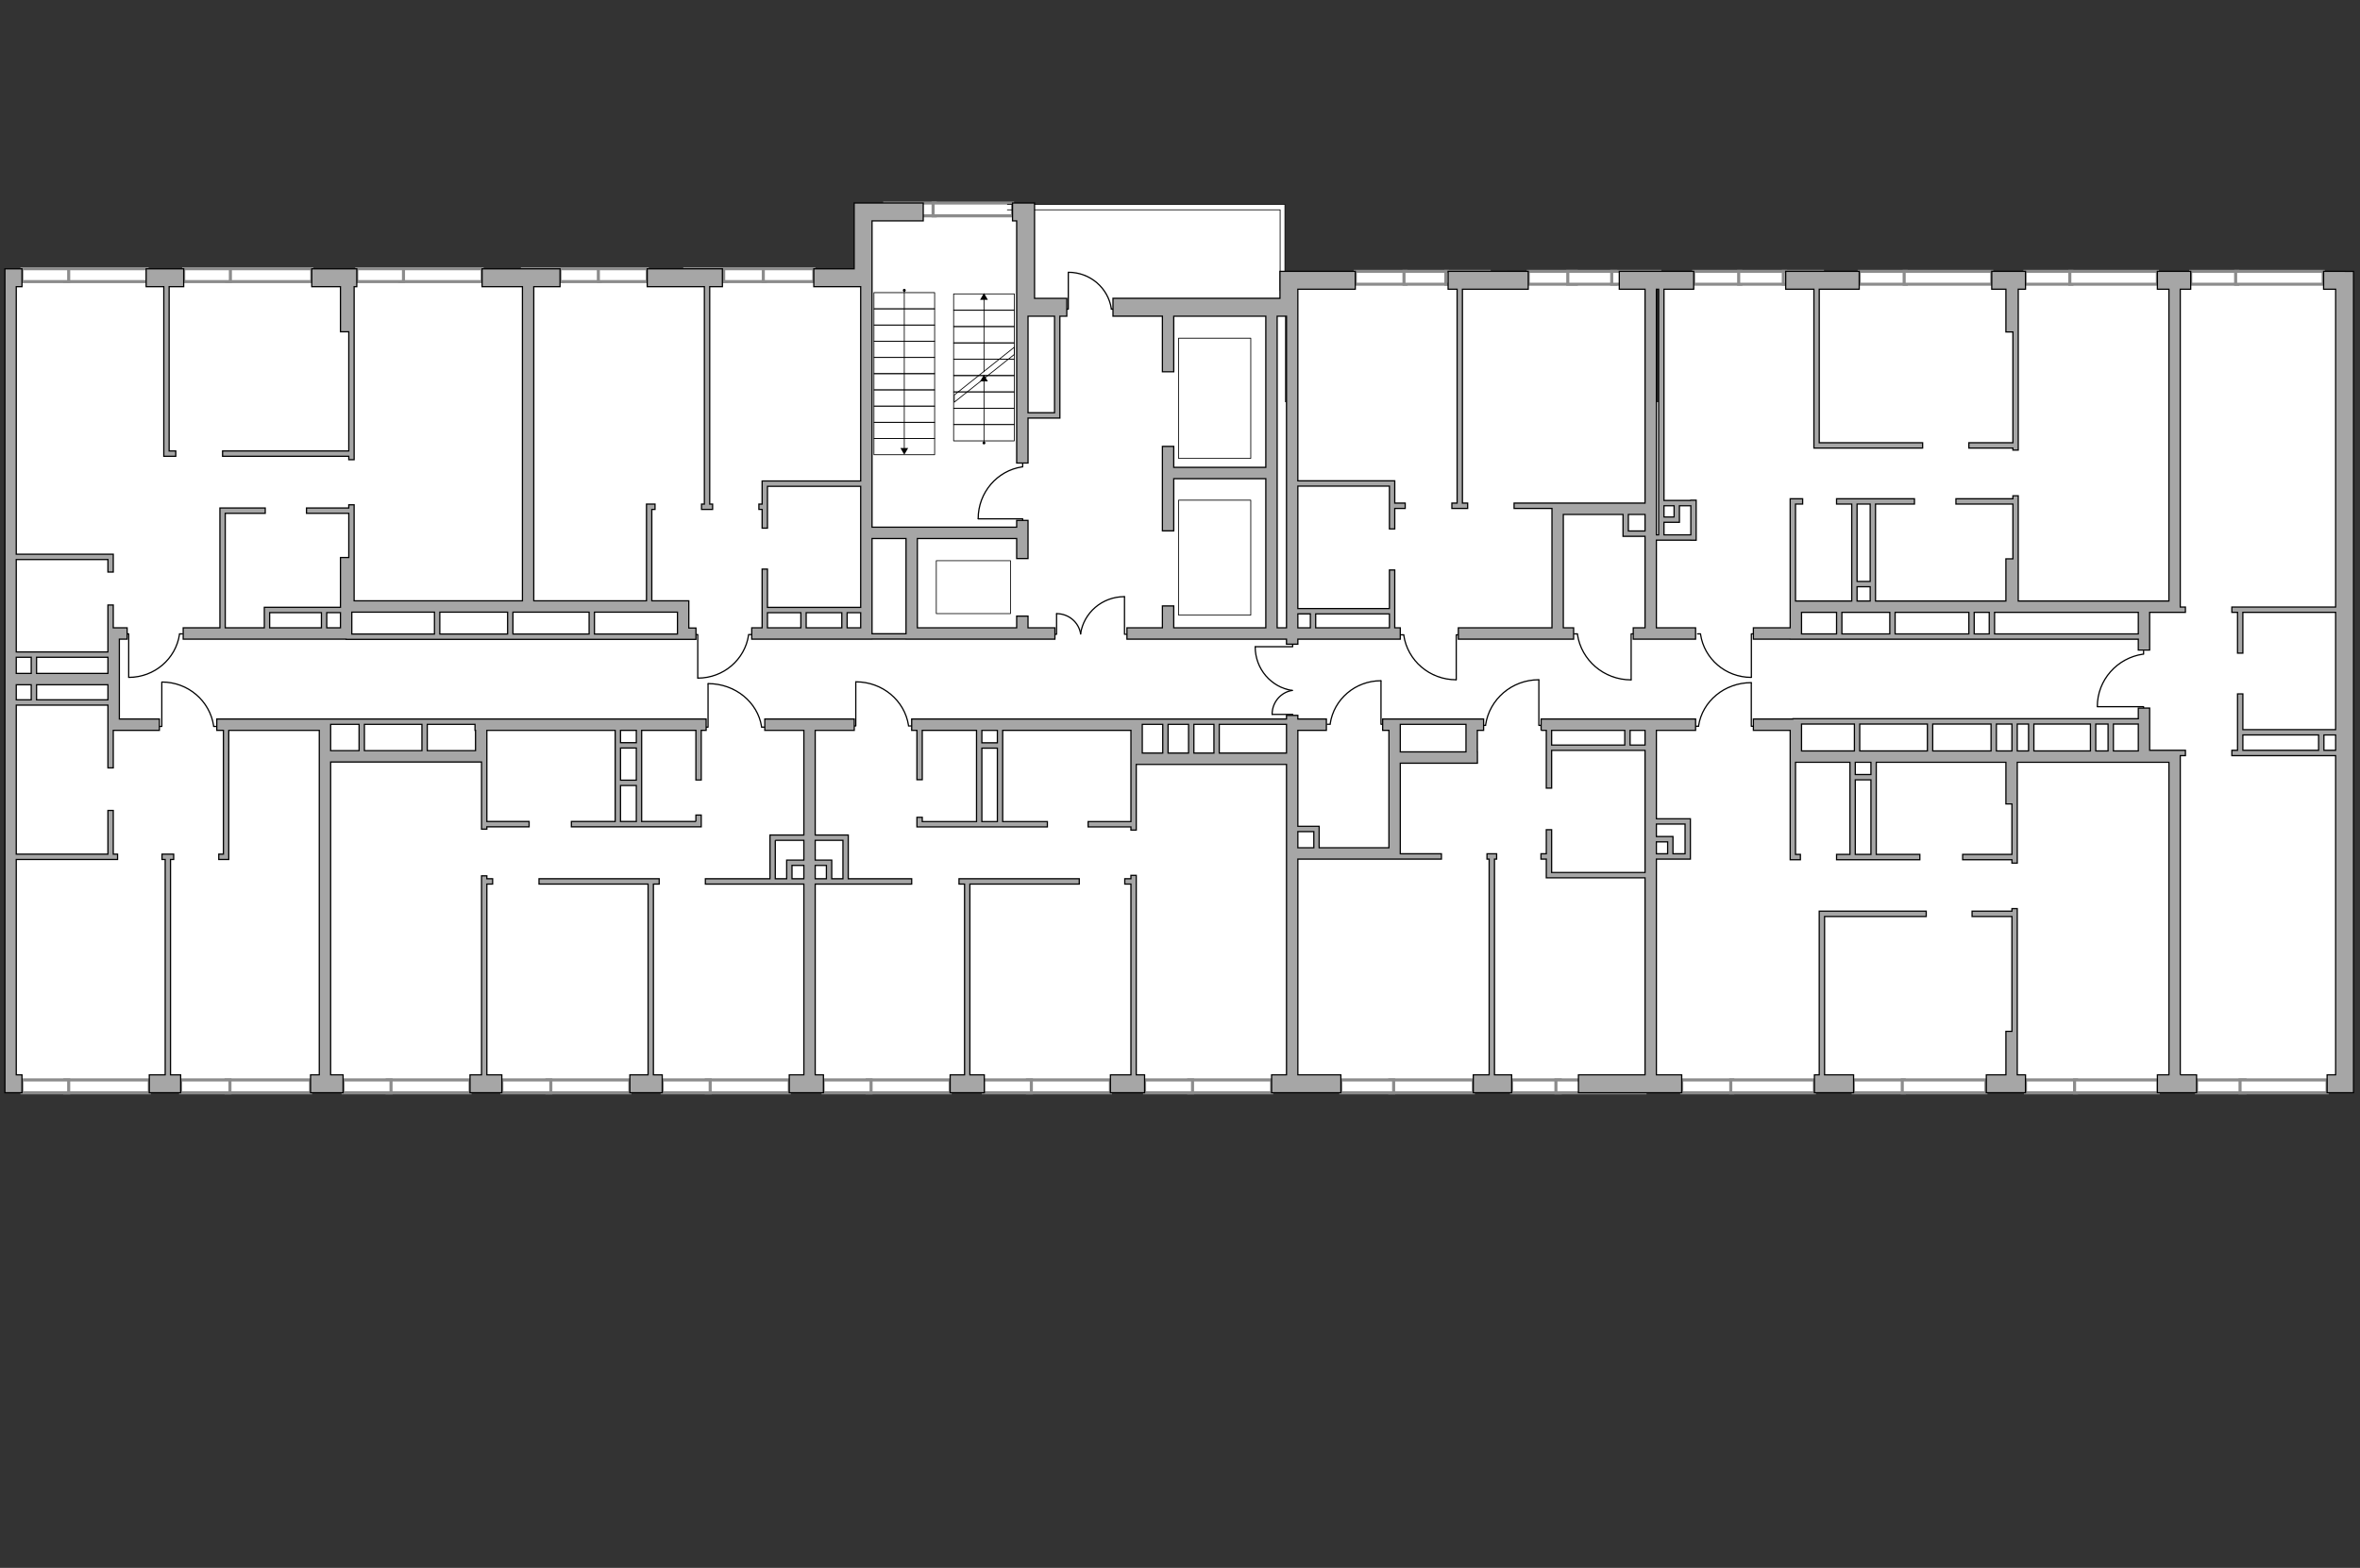<?xml version="1.0" encoding="utf-8"?>
<!-- Generator: Adobe Illustrator 28.0.0, SVG Export Plug-In . SVG Version: 6.00 Build 0)  -->
<svg version="1.1" xmlns="http://www.w3.org/2000/svg" xmlns:xlink="http://www.w3.org/1999/xlink" x="0px" y="0px"
	 viewBox="0 0 575 382" style="enable-background:new 0 0 575 382;" xml:space="preserve">
<rect x="0" y="0" width="575" height="382" fill="#333333" stroke="none"/>
<style type="text/css">
	.st0{fill:#FFFFFF;}
	.st1{fill:#FFFFFF;stroke:#8C8C8C;stroke-width:0.75;stroke-linecap:round;stroke-miterlimit:10;}
	.st2{fill:none;stroke:#000000;stroke-width:0.19;stroke-linecap:round;stroke-linejoin:round;}
	.st3{fill:none;stroke:#000000;stroke-width:0.3;stroke-linecap:round;stroke-linejoin:round;stroke-miterlimit:10;}
	.st4{fill:#A6A6A6;stroke:#000000;stroke-width:0.3;stroke-miterlimit:22.926;}
</style>
<g id="bg">
	<path class="st0" d="M315.879,184.863v79.186H196.993v-49.302h9.155v-11.124h-9.155v-27.059
		h41.475c0,0-0.336,24.067,0,24.067c0.336,0,5.185,0,5.185,0V176.457h33.028v8.406
		H315.879z"/>
	<polygon class="st0" points="196.993,176.564 196.993,204.253 188.246,204.253 188.246,214.458 
		196.993,214.458 196.993,263.114 194.056,264.682 79.43,264.682 79.43,184.098 
		117.541,184.098 117.541,176.481 150.424,176.481 150.424,200.795 155.684,200.795 
		155.684,176.564 	"/>
	<polygon class="st0" points="129.27,67.669 129.27,147.904 84.334,147.904 83.515,148.723 
		65.176,148.723 65.176,154.709 46.146,154.341 27.696,154.341 27.696,165.547 
		26.614,165.547 26.614,159.49 2.577,159.49 2.577,67.037 	"/>
	<polygon class="st0" points="211.084,68.063 211.084,148.63 186.534,148.63 186.534,154.487 
		166.516,154.487 166.516,147.98 128.673,147.98 128.673,67.037 	"/>
	<polygon class="st0" points="79.176,176.284 79.176,264.682 3.275,264.682 3.275,171.148 
		26.836,171.148 26.836,165.12 27.696,165.12 27.696,176.564 	"/>
	<polygon class="st0" points="530.125,184.106 530.125,264.682 402.185,264.682 402.185,208.818 
		411.305,208.818 411.305,200.126 402.29,200.126 402.29,176.861 437.411,176.861 
		437.411,184.345 451.183,184.345 451.183,208.818 456.49,208.818 456.49,184.345 	"/>
	<polygon class="st0" points="529.692,68.284 529.692,148.456 456.308,148.456 456.308,122.163 
		451.666,122.163 451.666,147.814 437.55,147.814 437.55,154.442 402.185,154.442 
		402.185,131.011 412.612,131.011 412.612,122.577 404.871,122.577 404.871,68.284 	"/>
	<polygon class="st0" points="401.923,263.603 314.978,263.603 314.978,207.933 339.555,207.933 
		339.555,184.996 358.561,184.996 358.561,176.482 377.396,176.482 377.396,182.174 
		401.923,182.174 	"/>
	<polygon class="st0" points="402.018,67.675 402.018,123.961 379.511,123.961 379.511,154.209 
		339.176,154.209 339.176,148.915 314.978,148.915 314.978,68.284 	"/>
	<polygon class="st0" points="571.244,264.048 530.125,264.048 530.125,184.344 522.11,184.344 
		522.11,147.814 529.692,147.814 529.692,68.284 571.429,68.284 571.429,178.417 
		545.943,178.417 545.943,183.456 571.582,183.456 	"/>
	<rect x="2.577" y="97.991" class="st0" width="569.005" height="129.794"/>
	<rect x="211.267" y="49.801" class="st0" width="101.795" height="78.197"/>
</g>
<g id="windows">
	
		<rect x="298.149" y="254.58" transform="matrix(-1.490010e-10 1 -1 -1.490010e-10 564.4 -35.035)" class="st1" width="3.137" height="20.204"/>
	
		<rect x="283.144" y="258.841" transform="matrix(-8.754526e-11 1 -1 -8.754526e-11 549.395 -20.03)" class="st1" width="3.137" height="11.683"/>
	
		<rect x="347.214" y="254.509" transform="matrix(-1.501601e-10 1 -1 -1.501601e-10 613.465 -84.101)" class="st1" width="3.137" height="20.347"/>
	
		<rect x="372.649" y="258.754" transform="matrix(-8.870434e-11 1 -1 -8.870434e-11 638.9 -109.536)" class="st1" width="3.137" height="11.857"/>
	
		<rect x="388.377" y="253.826" transform="matrix(-1.611761e-10 1 -1 -1.611761e-10 654.628 -125.263)" class="st1" width="3.137" height="21.713"/>
	
		<rect x="414.387" y="258.466" transform="matrix(-9.218333e-11 1 -1 -9.218333e-11 680.638 -151.273)" class="st1" width="3.137" height="12.433"/>
	
		<rect x="430.313" y="254.494" transform="matrix(-1.513200e-10 1 -1 -1.513200e-10 696.564 -167.2)" class="st1" width="3.137" height="20.377"/>
	
		<rect x="456.169" y="258.466" transform="matrix(-9.276331e-11 1 -1 -9.276331e-11 722.42 -193.055)" class="st1" width="3.137" height="12.433"/>
	
		<rect x="472.095" y="254.494" transform="matrix(-1.524791e-10 1 -1 -1.524791e-10 738.346 -208.982)" class="st1" width="3.137" height="20.377"/>
	
		<rect x="498.149" y="258.466" transform="matrix(-9.334329e-11 1 -1 -9.334329e-11 764.4 -235.035)" class="st1" width="3.137" height="12.433"/>
	
		<rect x="514.075" y="254.494" transform="matrix(-1.530591e-10 1 -1 -1.530591e-10 780.326 -250.962)" class="st1" width="3.137" height="20.377"/>
	
		<rect x="539.512" y="258.783" transform="matrix(-8.870434e-11 1 -1 -8.870434e-11 805.763 -276.399)" class="st1" width="3.137" height="11.8"/>
	
		<rect x="554.814" y="254.077" transform="matrix(-1.576971e-10 1 -1 -1.576971e-10 821.065 -291.7)" class="st1" width="3.137" height="21.21"/>
	
		<rect x="331.557" y="258.253" transform="matrix(-9.624142e-11 1 -1 -9.624142e-11 597.808 -68.443)" class="st1" width="3.137" height="12.858"/>
	
		<rect x="258.877" y="254.58" transform="matrix(-1.498705e-10 1 -1 -1.498705e-10 525.128 4.237)" class="st1" width="3.137" height="20.204"/>
	
		<rect x="243.872" y="258.841" transform="matrix(-8.754526e-11 1 -1 -8.754526e-11 510.123 19.242)" class="st1" width="3.137" height="11.683"/>
	
		<rect x="219.826" y="254.58" transform="matrix(-1.501601e-10 1 -1 -1.501601e-10 486.077 43.287)" class="st1" width="3.137" height="20.204"/>
	
		<rect x="204.821" y="258.841" transform="matrix(-8.783570e-11 1 -1 -8.783570e-11 471.072 58.292)" class="st1" width="3.137" height="11.683"/>
	
		<rect x="180.628" y="254.58" transform="matrix(-1.501601e-10 1 -1 -1.501601e-10 446.879 82.486)" class="st1" width="3.137" height="20.204"/>
	
		<rect x="165.617" y="258.835" transform="matrix(-8.754526e-11 1 -1 -8.754526e-11 431.868 97.497)" class="st1" width="3.137" height="11.695"/>
	
		<rect x="141.794" y="254.586" transform="matrix(-1.495801e-10 1 -1 -1.495801e-10 408.045 121.319)" class="st1" width="3.137" height="20.193"/>
	
		<rect x="126.667" y="258.713" transform="matrix(-8.986430e-11 1 -1 -8.986430e-11 392.918 136.447)" class="st1" width="3.137" height="11.94"/>
	
		<rect x="102.857" y="254.592" transform="matrix(-1.492905e-10 1 -1 -1.492905e-10 369.108 160.256)" class="st1" width="3.137" height="20.18"/>
	
		<rect x="87.864" y="258.841" transform="matrix(-8.754526e-11 1 -1 -8.754526e-11 354.115 175.249)" class="st1" width="3.137" height="11.683"/>
	
		<rect x="63.807" y="254.394" transform="matrix(-1.521896e-10 1 -1 -1.521896e-10 330.058 199.307)" class="st1" width="3.137" height="20.576"/>
	
		<rect x="48.453" y="258.678" transform="matrix(-9.044428e-11 1 -1 -9.044428e-11 314.704 214.661)" class="st1" width="3.137" height="12.009"/>
	
		<rect x="24.516" y="254.394" transform="matrix(-1.516096e-10 1 -1 -1.516096e-10 290.767 238.598)" class="st1" width="3.137" height="20.576"/>
	
		<rect x="9.477" y="258.993" transform="matrix(-8.551578e-11 1 -1 -8.551578e-11 275.728 253.637)" class="st1" width="3.137" height="11.379"/>
	
		<rect x="24.25" y="57.014" transform="matrix(-1.040687e-10 -1 1 -1.040687e-10 -41.218 92.856)" class="st1" width="3.137" height="20.045"/>
	
		<rect x="9.477" y="61.347" transform="matrix(-4.116345e-11 -1 1 -4.116345e-11 -55.991 78.082)" class="st1" width="3.137" height="11.379"/>
	
		<rect x="64.01" y="56.655" transform="matrix(-1.078372e-10 -1 1 -1.078372e-10 -1.458 132.615)" class="st1" width="3.137" height="20.763"/>
	
		<rect x="48.877" y="61.347" transform="matrix(-4.116345e-11 -1 1 -4.116345e-11 -16.591 117.482)" class="st1" width="3.137" height="11.379"/>
	
		<rect x="105.845" y="56.99" transform="matrix(-1.040687e-10 -1 1 -1.040687e-10 40.377 174.45)" class="st1" width="3.137" height="20.092"/>
	
		<rect x="130.64" y="62.117" transform="matrix(-5.073002e-11 -1 1 -5.073002e-11 65.173 199.246)" class="st1" width="3.137" height="9.839"/>
	
		<rect x="139.8" y="62.117" transform="matrix(-5.101957e-11 -1 1 -5.101957e-11 74.332 208.405)" class="st1" width="3.137" height="9.839"/>
	
		<rect x="150.17" y="61.084" transform="matrix(-6.145567e-11 -1 1 -6.145567e-11 84.702 218.775)" class="st1" width="3.137" height="11.905"/>
	
		<rect x="170.368" y="61.951" transform="matrix(-5.275862e-11 -1 1 -5.275862e-11 104.9 238.973)" class="st1" width="3.137" height="10.171"/>
	
		<rect x="179.836" y="61.951" transform="matrix(-5.304906e-11 -1 1 -5.304906e-11 114.369 248.442)" class="st1" width="3.137" height="10.171"/>
	
		<rect x="190.556" y="60.883" transform="matrix(-6.377470e-11 -1 1 -6.377470e-11 125.089 259.162)" class="st1" width="3.137" height="12.307"/>
	
		<rect x="334.824" y="61.491" transform="matrix(-6.377470e-11 -1 1 -6.377470e-11 268.717 404.068)" class="st1" width="3.137" height="12.369"/>
	
		<rect x="345.783" y="62.397" transform="matrix(-5.449857e-11 -1 1 -5.449857e-11 279.677 415.027)" class="st1" width="3.137" height="10.556"/>
	
		<rect x="355.984" y="62.397" transform="matrix(-5.565764e-11 -1 1 -5.565764e-11 289.878 425.228)" class="st1" width="3.137" height="10.556"/>
	
		<rect x="376.637" y="61.819" transform="matrix(-6.203565e-11 -1 1 -6.203565e-11 310.53 445.881)" class="st1" width="3.137" height="11.712"/>
	
		<rect x="386.27" y="61.819" transform="matrix(-6.203565e-11 -1 1 -6.203565e-11 320.163 455.514)" class="st1" width="3.137" height="11.712"/>
	
		<rect x="396.977" y="61.819" transform="matrix(-6.261474e-11 -1 1 -6.261474e-11 330.87 466.221)" class="st1" width="3.137" height="11.712"/>
	
		<rect x="416.826" y="61.947" transform="matrix(-5.971573e-11 -1 1 -5.971573e-11 350.719 486.07)" class="st1" width="3.137" height="11.458"/>
	
		<rect x="427.777" y="61.947" transform="matrix(-5.971573e-11 -1 1 -5.971573e-11 361.67 497.021)" class="st1" width="3.137" height="11.458"/>
	
		<rect x="437.696" y="62.909" transform="matrix(-4.986050e-11 -1 1 -4.986050e-11 371.589 506.94)" class="st1" width="3.137" height="9.533"/>
	
		<rect x="457.148" y="61.947" transform="matrix(-6.029571e-11 -1 1 -6.029571e-11 391.041 526.392)" class="st1" width="3.137" height="11.458"/>
	
		<rect x="473.039" y="57.006" transform="matrix(-1.113153e-10 -1 1 -1.113153e-10 406.932 542.283)" class="st1" width="3.137" height="21.338"/>
	
		<rect x="497.506" y="61.947" transform="matrix(-6.029571e-11 -1 1 -6.029571e-11 431.399 566.75)" class="st1" width="3.137" height="11.458"/>
	
		<rect x="513.397" y="57.006" transform="matrix(-1.113153e-10 -1 1 -1.113153e-10 447.291 582.641)" class="st1" width="3.137" height="21.338"/>
	
		<rect x="537.91" y="61.947" transform="matrix(-5.913663e-11 -1 1 -5.913663e-11 471.803 607.154)" class="st1" width="3.137" height="11.458"/>
	
		<rect x="553.801" y="57.006" transform="matrix(-1.107362e-10 -1 1 -1.107362e-10 487.694 623.045)" class="st1" width="3.137" height="21.338"/>
	
		<rect x="220.147" y="44.869" transform="matrix(-6.377470e-11 -1 1 -6.377470e-11 170.693 272.738)" class="st1" width="3.137" height="12.307"/>
	
		<rect x="235.45" y="41.347" transform="matrix(-1.005897e-10 -1 1 -1.005897e-10 185.996 288.041)" class="st1" width="3.137" height="19.35"/>
	
		<rect x="91.047" y="61.347" transform="matrix(-4.087391e-11 -1 1 -4.087391e-11 25.58 159.653)" class="st1" width="3.137" height="11.379"/>
</g>
<g id="plan">
	<polyline class="st2" points="245.46,49.801 313.062,49.801 313.062,70.753 	"/>
	<polyline class="st2" points="245.444,51.118 311.895,51.118 311.895,70.753 	"/>
	
		<rect x="218.35" y="69.824" transform="matrix(2.298545e-13 1 -1 2.298545e-13 297.543 -143.108)" class="st2" width="3.95" height="14.787"/>
	
		<rect x="218.35" y="65.874" transform="matrix(9.208574e-13 1 -1 9.208574e-13 293.592 -147.058)" class="st2" width="3.95" height="14.787"/>
	
		<rect x="218.35" y="73.774" transform="matrix(-1.836970e-16 1 -1 -1.836970e-16 301.493 -139.158)" class="st2" width="3.95" height="14.787"/>
	
		<rect x="218.35" y="77.724" transform="matrix(4.598927e-13 1 -1 4.598927e-13 305.443 -135.208)" class="st2" width="3.95" height="14.787"/>
	
		<rect x="218.35" y="81.674" transform="matrix(-6.911865e-13 1 -1 -6.911865e-13 309.393 -131.258)" class="st2" width="3.95" height="14.787"/>
	
		<rect x="218.35" y="85.624" transform="matrix(-1.836970e-16 1 -1 -1.836970e-16 313.343 -127.308)" class="st2" width="3.95" height="14.787"/>
	
		<rect x="218.35" y="89.574" transform="matrix(6.908191e-13 1 -1 6.908191e-13 317.293 -123.358)" class="st2" width="3.95" height="14.787"/>
	
		<rect x="218.35" y="93.524" transform="matrix(-1.836970e-16 1 -1 -1.836970e-16 321.243 -119.408)" class="st2" width="3.95" height="14.787"/>
	
		<rect x="218.35" y="97.474" transform="matrix(-4.602601e-13 1 -1 -4.602601e-13 325.193 -115.458)" class="st2" width="3.95" height="14.787"/>
	
		<rect x="218.35" y="101.424" transform="matrix(9.208574e-13 1 -1 9.208574e-13 329.143 -111.508)" class="st2" width="3.95" height="14.787"/>
	
		<rect x="237.751" y="66.201" transform="matrix(9.146401e-13 1 -1 9.146401e-13 313.335 -166.145)" class="st2" width="3.979" height="14.787"/>
	
		<rect x="237.751" y="70.18" transform="matrix(6.854900e-13 1 -1 6.854900e-13 317.314 -162.166)" class="st2" width="3.979" height="14.787"/>
	
		<rect x="237.751" y="74.159" transform="matrix(-1.600681e-12 1 -1 -1.600681e-12 321.293 -158.188)" class="st2" width="3.979" height="14.787"/>
	
		<rect x="237.751" y="78.138" transform="matrix(9.146401e-13 1 -1 9.146401e-13 325.272 -154.209)" class="st2" width="3.979" height="14.787"/>
	
		<rect x="237.751" y="82.117" transform="matrix(-1.836970e-16 1 -1 -1.836970e-16 329.251 -150.23)" class="st2" width="3.979" height="14.787"/>
	
		<rect x="237.751" y="86.096" transform="matrix(-1.836970e-16 1 -1 -1.836970e-16 333.229 -146.251)" class="st2" width="3.979" height="14.787"/>
	
		<rect x="237.751" y="90.075" transform="matrix(-9.141193e-13 1 -1 -9.141193e-13 337.208 -142.272)" class="st2" width="3.979" height="14.787"/>
	
		<rect x="237.751" y="94.054" transform="matrix(-1.836970e-16 1 -1 -1.836970e-16 341.187 -138.293)" class="st2" width="3.979" height="14.787"/>
	
		<rect x="237.751" y="98.033" transform="matrix(1.600314e-12 1 -1 1.600314e-12 345.166 -134.314)" class="st2" width="3.979" height="14.787"/>
	<g>
		<g>
			<line class="st2" x1="220.325" y1="70.709" x2="220.325" y2="109.431"/>
			<g>
				<path d="M219.969,70.727c0-0.197,0.16-0.357,0.357-0.357
					c0.197,0,0.357,0.16,0.357,0.357s-0.16,0.357-0.357,0.357
					C220.128,71.083,219.969,70.924,219.969,70.727z"/>
			</g>
			<g>
				<polygon points="219.379,109.154 220.325,110.792 221.271,109.154 				"/>
			</g>
		</g>
	</g>
	<g>
		<g>
			<line class="st2" x1="239.74" y1="107.933" x2="239.74" y2="92.647"/>
			<g>
				<path d="M240.096,107.915c0,0.197-0.16,0.357-0.357,0.357s-0.357-0.16-0.357-0.357
					s0.16-0.357,0.357-0.357S240.096,107.718,240.096,107.915z"/>
			</g>
			<g>
				<polygon points="240.686,92.923 239.74,91.285 238.794,92.923 				"/>
			</g>
		</g>
	</g>
	<g>
		<g>
			<line class="st2" x1="239.74" y1="90.581" x2="239.74" y2="72.766"/>
			<g>
				<polygon points="240.686,73.043 239.74,71.405 238.794,73.043 				"/>
			</g>
		</g>
	</g>
	<polygon class="st2" points="232.504,97.991 232.504,96.235 247.153,84.579 247.153,86.335 	"/>
	
		<rect x="281.302" y="88.244" transform="matrix(-1.836970e-16 1 -1 -1.836970e-16 392.986 -198.911)" class="st2" width="29.294" height="17.586"/>
	
		<rect x="281.944" y="127.072" transform="matrix(-1.836970e-16 1 -1 -1.836970e-16 431.814 -160.083)" class="st2" width="28.009" height="17.586"/>
	
		<rect x="230.717" y="134.013" transform="matrix(-1.836970e-16 1 -1 -1.836970e-16 380.216 -94.11)" class="st2" width="12.893" height="18.08"/>
	<g>
		<g>
			<polyline class="st3" points="39.423,166.194 39.423,176.989 38.948,176.989 			"/>
			<line class="st3" x1="52.798" y1="176.989" x2="52.048" y2="176.989"/>
			<path class="st3" d="M52.048,176.834c-0.908-6.031-6.197-10.664-12.593-10.664"/>
		</g>
		<g>
			<polyline class="st3" points="172.512,166.583 172.512,177.163 172.021,177.163 			"/>
			<line class="st3" x1="186.322" y1="177.163" x2="185.547" y2="177.163"/>
			<path class="st3" d="M185.547,177.011c-0.938-5.911-6.398-10.452-13.003-10.452"/>
		</g>
		<g>
			<polyline class="st3" points="208.508,166.144 208.508,176.875 208.025,176.875 			"/>
			<line class="st3" x1="222.112" y1="176.875" x2="221.348" y2="176.875"/>
			<path class="st3" d="M221.348,176.721c-0.924-5.996-6.303-10.601-12.808-10.601"/>
		</g>
		<g>
			<polyline class="st3" points="260.286,66.36 260.286,75.32 259.891,75.32 			"/>
			<line class="st3" x1="271.388" y1="75.32" x2="270.765" y2="75.32"/>
			<path class="st3" d="M270.765,75.192c-0.754-5.006-5.144-8.852-10.453-8.852"/>
		</g>
		<g>
			<polyline class="st3" points="238.349,126.409 249.17,126.409 249.17,126.885 			"/>
			<line class="st3" x1="249.17" y1="113.001" x2="249.17" y2="113.754"/>
			<path class="st3" d="M249.015,113.754c-6.046,0.91-10.69,6.212-10.69,12.623"/>
		</g>
		<g>
			<polyline class="st3" points="354.806,165.594 354.806,154.668 355.287,154.668 			"/>
			<line class="st3" x1="341.269" y1="154.668" x2="342.029" y2="154.668"/>
			<path class="st3" d="M342.029,154.825c0.919,6.105,6.272,10.793,12.745,10.793"/>
		</g>
		<g>
			<polyline class="st3" points="397.419,165.618 397.419,154.435 397.912,154.435 			"/>
			<line class="st3" x1="383.563" y1="154.435" x2="384.341" y2="154.435"/>
			<path class="st3" d="M384.341,154.595c0.941,6.248,6.42,11.048,13.046,11.048"/>
		</g>
		<g>
			<polyline class="st3" points="426.709,165.015 426.709,154.435 427.175,154.435 			"/>
			<line class="st3" x1="413.601" y1="154.435" x2="414.336" y2="154.435"/>
			<path class="st3" d="M414.336,154.587c0.89,5.911,6.073,10.452,12.342,10.452"/>
		</g>
		<g>
			<polyline class="st3" points="511.024,172.181 522.272,172.181 522.272,172.663 			"/>
			<line class="st3" x1="522.272" y1="158.622" x2="522.272" y2="159.383"/>
			<path class="st3" d="M522.111,159.383c-6.285,0.92-11.112,6.282-11.112,12.766"/>
		</g>
		<g>
			<polyline class="st3" points="336.47,165.88 336.47,176.461 336.936,176.461 			"/>
			<line class="st3" x1="323.361" y1="176.461" x2="324.097" y2="176.461"/>
			<path class="st3" d="M324.097,176.309c0.89-5.911,6.073-10.452,12.342-10.452"/>
		</g>
		<g>
			<polyline class="st3" points="374.932,165.643 374.932,176.731 375.421,176.731 			"/>
			<line class="st3" x1="361.194" y1="176.731" x2="361.965" y2="176.731"/>
			<path class="st3" d="M361.965,176.572c0.933-6.195,6.365-10.954,12.935-10.954"/>
		</g>
		<g>
			<polyline class="st3" points="426.692,166.348 426.692,176.951 427.175,176.951 			"/>
			<line class="st3" x1="413.093" y1="176.951" x2="413.856" y2="176.951"/>
			<path class="st3" d="M413.856,176.799c0.923-5.924,6.3-10.475,12.804-10.475"/>
		</g>
		<g>
			<polyline class="st3" points="31.356,165.013 31.356,154.433 30.89,154.433 			"/>
			<line class="st3" x1="44.465" y1="154.433" x2="43.729" y2="154.433"/>
			<path class="st3" d="M43.729,154.585c-0.89,5.911-6.073,10.452-12.342,10.452"/>
		</g>
		<g>
			<polyline class="st3" points="170.006,165.191 170.006,154.61 169.54,154.61 			"/>
			<line class="st3" x1="183.114" y1="154.61" x2="182.379" y2="154.61"/>
			<path class="st3" d="M182.379,154.762c-0.89,5.911-6.073,10.452-12.342,10.452"/>
		</g>
		<g>
			<g>
				<polyline class="st3" points="257.428,149.52 257.428,154.539 257.151,154.539 				"/>
				<path class="st3" d="M263.292,154.539"/>
				<path class="st3" d="M263.294,154.47c-0.416-2.806-2.875-4.958-5.851-4.958"/>
			</g>
			<g>
				<polyline class="st3" points="273.978,145.388 273.978,154.539 274.482,154.539 				"/>
				<path class="st3" d="M263.279,154.539"/>
				<path class="st3" d="M263.277,154.413c0.761-5.114,5.249-9.04,10.667-9.04"/>
			</g>
		</g>
		<g>
			<g>
				<polyline class="st3" points="309.951,174.053 314.952,174.053 314.952,174.329 				"/>
				<path class="st3" d="M314.952,168.21"/>
				<path class="st3" d="M314.884,168.208c-2.796,0.415-4.941,2.864-4.941,5.83"/>
			</g>
			<g>
				<polyline class="st3" points="305.835,157.563 314.952,157.563 314.952,157.06 				"/>
				<path class="st3" d="M314.952,168.223"/>
				<path class="st3" d="M314.826,168.225c-5.095-0.759-9.007-5.23-9.007-10.629"/>
			</g>
		</g>
	</g>
	<g>
		<path class="st4" d="M271.17,72.684l0,4.355h12.043v13.543h2.766V77.039h22.428
			v36.823h-22.428v-5.1h-2.766v20.575h2.766v-12.708h22.428v36.33l-22.428,0
			v-5.326h-2.766v5.326h-8.637v2.766l38.87-0v1.228h2.766v-1.228h24.956
			v-2.766h-1.344v-14.083l-1.301,0v9.39h-22.312v-29.821h22.312v4.133l0,0v1.3
			l0,0v4.994h1.301v-4.994h2.544v-1.3h-2.544v-5.434h-0.271v-0h-23.342V75.713
			l0,0l-0-5.251l13.995-0v-4.355l-18.353,0l0,4.355h0.002
			l0,2.222L271.17,72.684z M311.173,152.958V77.039h0.684h1.589v75.919H311.173z
			 M338.525,152.958h-17.965v-3.392h17.965V152.958z M319.26,149.566v3.392h-3.047
			v-3.392H319.26z"/>
		<path class="st4" d="M247.707,77.039v35.773h2.766v-10.957h7.759v-0.363v-0.938V77.039
			h1.685v-4.355l-7.855,0l-0-18.875h0v-4.355h-0l0,0h-4.355v0
			h-1.013v4.355h1.013L247.707,77.039z M256.932,100.555h-6.459V77.039l6.459-0
			V100.555z"/>
		<path class="st4" d="M531.211,261.871v-77.764h1.254v-1.3h-8.713v-10.288h-2.766v2.589
			h-84.169v0.074l-9.616,0v2.766l8.966-0v5.013v0.7h-0v24.507v1.021
			v0.279l2.489,0v-1.301h-1.188v-22.441h13.26v22.441h-3.26l0,1.3
			l20.291,0v-1.301h-10.618v-22.441l31.587-0v10.152h1.466l-0,12.289
			h-12.006v1.3l12.006,0v0.82h1.301v-24.561h36.951v76.143h-2.81v4.355
			l9.546-0l-0-4.355H531.211z M520.986,182.961h-6.068v-6.553h6.068V182.961z
			 M470.898,176.408h14.211v6.553l-14.211,0V176.408z M469.598,182.961H453.115
			v-6.553h16.483V182.961z M486.41,176.408h3.784v6.553h-3.784V176.408z
			 M491.494,176.408h2.75v6.553h-2.75V176.408z M495.545,176.408h13.774v6.553h-13.774
			V176.408z M510.62,176.408h2.997v6.553h-2.997V176.408z M438.933,177.948v-1.54
			h12.881v6.553h-12.881V177.948z M452.028,208.168v-18.163h3.812v18.163H452.028z
			 M455.84,188.705h-3.812v-2.977h3.812V188.705z"/>
		<path class="st4" d="M573.422,266.226V66.122h-1.993v-0.015l-5.298,0v4.355h2.935
			v77.434h-25.289l0,1.3h1.383v9.933h1.3l0-9.933h22.605v28.57h-22.605
			v-8.708l-1.3,0v13.747h-1.383l0,1.3h25.288v77.764h-2.079v4.355
			h2.079v0L573.422,266.226z M546.461,179.067h18.447v3.738h-18.447V179.067z
			 M566.209,182.806v-3.738h2.857v3.738H566.209z"/>
		<path class="st4" d="M341.169,206.549v-20.6h18.793l-0-2.766h-0.018v-5.236h1.528
			v-2.766l-3.127,0v-0h-19.323v0h-2.147v2.766h1.528v28.602
			l-16.998,0v-3.931v-1.3l-5.192-0v-23.37h6.95v-2.766h-6.95v-0.889
			h-2.766v0.889h-35.137h-1.852H222.126v2.766h1.276v12.018h1.301V177.947h13.222
			v22.222h-13.219v-1.046h-1.3v2.346h0.199h1.101h30.481v-1.3h-10.885v-17.887
			h0.001v-1.3h-0.001v-3.035h31.241v7.315h-0v14.907h-10.427v1.3h10.427
			v0.773h1.3v-15.997l36.603-0v75.624h-3.629v4.355l16.879-0v-4.355
			h-10.484v-52.555l22.809-0v0h12.172v-1.3h-10.025V206.549z
			 M341.169,176.482h16.008v1.466l0,0v5.236h-16.008v-5.236V176.482z M284.596,176.482
			h4.986v6.999h-4.986V176.482z M283.296,183.48h-4.986v-6.999h4.986V183.48z
			 M290.883,176.482h4.883v6.999l-4.883,0V176.482z M243.002,200.17h-3.775
			v-17.887h3.775V200.17z M243.002,180.983h-3.775v-3.035h3.775V180.983z
			 M297.067,183.48v-6.999h16.38v6.999H297.067z M316.213,202.618h3.891v3.931h-3.891
			V202.618z"/>
		<path class="st4" d="M82.951,155.724h1.383v0.051h80.726h0.542v0l3.964-0v-2.766
			h-1.74v-5.754h-0.001v-0.874h-9.012v-22.264h0.78v-1.3h-2.081v0.479v0.822
			v22.264h-27.456v-76.534h6.393v-4.355l-18.99-0v4.355l9.83,0v76.534
			l-41.009,0v-23.394h-1.301v0.778H74.675v1.3h10.305v10.768h-2.03
			l0,12.128h-18.552v0.454v0.847v3.695h-9.519v-27.892h9.744v-1.3h-9.744
			v-0.001h-1.3v29.193h-8.944v2.766l38.316-0V155.724z M123.674,154.475h-16.52
			v-5.328h16.52V154.475z M124.975,149.148l18.558-0v5.328h-18.558V149.148z
			 M105.853,154.475H85.717v-5.328h20.136V154.475z M144.833,154.475v-5.328h20.227
			v5.328H144.833z M65.7,149.263h12.612v3.695H65.7V149.263z M79.612,152.958
			v-3.695h3.339v3.695H79.612z"/>
		<path class="st4" d="M209.701,155.724h2.766v-0.014h8.276v0.014h0.577h2.189h33.517
			v-2.766h-6.554v-2.849h-2.766v2.849h-24.197v-21.751h24.197v4.872h2.766v-9.287
			h-2.766v1.648h-35.239V69.847v-4.355v-1.023l0,0l-0-10.66l12.474-0v-4.355
			l-16.829,0v4.355l0,0l0,11.683l-9.833-0v4.355l11.422,0v47.339
			h-24.014v0.183v1.118v4.331h-0.787v1.3h0.787v4.563h1.301v-10.195h22.713
			v29.493h-22.714v-9.32h-1.301v14.298h-2.527v2.766l26.542-0V155.724z
			 M220.743,131.207v23.203h-8.276v-23.203H220.743z M205.101,149.28v3.678l-8.678,0
			v-3.678H205.101z M186.987,149.28h8.135v3.678h-8.135V149.28z M206.402,152.958
			v-3.678h3.299v3.678H206.402z"/>
		<path class="st4" d="M375.48,177.948h1.266v14.072h1.3v-9.195h22.756v29.748h-22.756
			v-10.417h-1.3v5.86h-1.297v1.3h1.297v4.304h0v0.254h24.056v47.998
			h-16.227v4.355l25.164-0v-4.355h-6.17v-52.555h2.741h1.3h3.592v-0
			h0.65v-9.84h-0.335h-0.965h-6.983v-21.528h9.551v-2.766l-37.639,0V177.948z
			 M378.046,177.948l17.817-0v3.576h-17.817V177.948z M403.568,208.015v-2.905h2.741
			v2.905H403.568z M410.552,200.776v7.239h-2.942v-4.205h-0.132v-0h-3.91v-3.034
			H410.552z M400.802,181.524h-3.638v-3.576h3.638V181.524z"/>
		<path class="st4" d="M436.167,155.742h0.65h2.116h82.052v2.643h2.766v-9.188h6.372v-0
			h1.086h1.254v-1.3h-1.254V70.462h2.539v-4.355l-8.115,0v4.355h2.81
			v75.969h-36.71v-25.641h-1.301v0.724h-13.883v1.3h13.883v13.342h-1.707v10.275
			l-31.77,0l0-23.617h9.491v-1.3h-18.982l0,1.3h3.697v23.617
			h-13.696v-23.617h1.738v-1.3h-3.038v0.357h-0v25.212h0v0.073v2.042v3.761
			h-8.966v2.766h8.966V155.742z M479.7,154.442h-17.965v-5.245h17.965V154.442z
			 M481.001,149.197h3.664v5.245h-3.664V149.197z M460.434,154.442h-11.667v-5.245
			h11.667V154.442z M520.986,154.442H485.965v-5.245h35.021V154.442z M455.657,122.814
			v18.842h-3.193v-18.842H455.657z M452.464,142.956h3.193v3.475h-3.193V142.956z
			 M447.467,149.197v5.245h-8.534v-5.245H447.467z"/>
		<polygon class="st4" points="443.243,222.044 443.243,223.3 443.243,261.871 442.071,261.871 
			442.071,266.226 451.617,266.226 451.617,261.871 444.544,261.871 444.544,223.3 
			469.314,223.3 469.314,222 443.243,222 		"/>
		<path class="st4" d="M411.961,121.927h-6.542V70.462h7.246l-0-4.355h-18.137v4.355
			h6.274v52.115h-22.065h-0.61h-9.23v1.3h9.23v1.466l0,0v27.614h-22.815v2.766
			h28.093v-2.766h-2.512V125.344h14.548v4.027h-0v1.3h0v0h1.3v-0
			h4.06v22.287h-2.87v2.766h15.187v-2.766h-9.551v-21.349h8.393v0.017h1.301
			v-9.756h-1.301V121.927z M407.882,123.228v2.726h-2.463v-2.726H407.882z
			 M396.742,129.37v-4.027h4.06v4.027H396.742z M403.568,70.462h0.55v59.847h-0.55
			V70.462z M405.419,130.309v-3.055h2.463h1.3v-1.3v-2.726h2.778v7.081H405.419z"/>
		<polygon class="st4" points="355.013,122.577 353.74,122.577 353.74,123.878 357.585,123.878 
			357.585,122.577 356.313,122.577 356.313,70.462 372.349,70.462 372.349,66.106 
			352.824,66.107 352.824,70.462 355.013,70.462 		"/>
		<polygon class="st4" points="441.947,107.866 441.947,108.581 441.947,109.167 468.437,109.167 
			468.437,107.866 443.247,107.866 443.247,70.462 452.987,70.462 452.987,66.107 
			435.074,66.107 435.074,70.462 441.947,70.462 		"/>
		<polygon class="st4" points="490.434,109.662 491.735,109.662 491.735,70.462 493.501,70.462 
			493.501,66.107 485.276,66.107 485.276,70.462 488.728,70.462 488.728,80.878 
			490.434,80.878 490.434,107.866 479.7,107.866 479.7,109.167 490.434,109.167 		"/>
		<polygon class="st4" points="491.494,251.28 491.494,221.379 490.194,221.379 490.194,222 
			480.485,222 480.485,223.3 490.194,223.3 490.194,251.28 488.728,251.28 
			488.728,261.871 483.955,261.871 483.955,266.226 493.501,266.226 493.501,261.871 
			491.494,261.871 		"/>
		<polygon class="st4" points="364.122,209.316 364.647,209.316 364.647,208.015 362.297,208.015 
			362.297,209.316 362.822,209.316 362.822,261.871 358.956,261.871 358.956,266.226 
			368.311,266.226 368.311,261.871 364.122,261.871 		"/>
		<path class="st4" d="M206.677,203.44h-0.287v-0h-7.771v-25.492h9.516v-2.766h-21.798
			v2.766h9.516v25.492h-6.957v-0h-1.3v10.658h-15.736v1.3h23.993
			l0,46.474h-3.554v4.355h8.324v-4.355h-2.004l-0-46.474h23.507v-1.3
			h-15.449V203.44z M205.377,204.74v9.357h-2.729v-4.545h-0.068h-1.233h-2.729
			v-4.813H205.377z M188.896,204.74h6.957v4.813h-2.886h-1.3v1.3v3.244h-2.77
			V204.74z M192.966,214.097v-3.244h2.886v3.244H192.966z M198.619,210.853h2.729
			v3.244h-2.729V210.853z"/>
		<path class="st4" d="M169.552,200.145h-13.217l-0-22.198h13.217v12.085h1.301v-12.085
			h1.195v-2.766l-55.395,0v-0H78.102v0h-0.309v0l-24.972,0
			v2.766h1.614v30.159h-1.132l0,1.3h2.433v-0.65v-0.65V177.948l22.057-0
			v4.94h-0v2.766h0v76.218h-2.13v4.355l7.928-0v-4.355h-3.032v-76.218
			h36.762v16.355h1.3v-0.563h10.294V200.145h-10.294v-14.491h0v-1.383v-1.383
			v-4.94l31.261-0V200.145h-10.668v1.3h30.336h0.2h1.101v-2.86h-1.3V200.145
			z M151.184,182.247h3.85v7.832h-3.85V182.247z M102.8,176.481v6.406H88.787v-6.406
			H102.8z M80.56,177.947h0v-1.466h6.927v6.406h-6.927V177.947z M115.856,182.887
			h-11.755v-6.406h11.631v1.466h0.125V182.887z M155.034,177.947v3l-3.85,0
			v-3H155.034z M151.184,191.38h3.85v8.765h-3.85V191.38z"/>
		<polygon class="st4" points="233.658,215.398 235.008,215.398 235.008,261.872 231.497,261.872 
			231.497,266.227 239.821,266.227 239.821,261.872 236.309,261.872 236.309,215.398 
			262.955,215.398 262.955,214.097 233.658,214.097 		"/>
		<polygon class="st4" points="54.23,109.872 54.23,111.173 84.98,111.173 84.98,111.999 
			86.281,111.999 86.281,69.847 86.927,69.847 86.927,65.492 75.96,65.492 
			75.96,69.847 82.951,69.847 82.951,80.832 84.98,80.832 84.98,109.872 		"/>
		<polygon class="st4" points="39.908,109.872 39.908,110.995 39.908,111.173 42.825,111.173 
			42.825,109.872 41.209,109.872 41.209,69.847 44.756,69.847 44.756,65.492 
			35.607,65.492 35.607,69.847 39.908,69.847 		"/>
		<path class="st4" d="M28.645,209.407v-1.3h-1.048v-10.646h-1.3v10.646H3.961v-36.308
			h3.645v0l1.3-0v-0h17.39v15.287h1.3v-9.139l11.234-0v-2.766
			l-9.751,0v-19.457h1.897v-2.766l-3.38,0v-5.554l-1.3,0v11.436
			H3.961v-22.51l22.336,0v3.046h1.3v-4.347h-0.786h-0.514H3.961V69.847H5.356
			v-4.355l-4.161-0v0.181v4.174v192.025l0,0v4.355l0,0v0l2.766-0v-0
			h1.395v-4.355H3.961v-52.465H28.645z M3.961,170.498v-3.662h3.645v3.662H3.961z
			 M8.907,170.498v-3.662l17.39-0v1.612v2.051H8.907z M26.296,164.069
			l-17.39,0v-3.929h17.39V164.069z M7.606,160.14v3.929H3.961v-3.929H7.606z"/>
		<polygon class="st4" points="41.544,209.407 42.316,209.407 42.316,208.107 39.472,208.107 
			39.472,209.407 40.244,209.407 40.244,261.872 36.372,261.872 36.372,266.227 
			44.017,266.227 44.017,261.872 41.544,261.872 		"/>
		<polygon class="st4" points="171.616,122.817 170.924,122.817 170.924,124.118 173.622,124.118 
			173.622,122.817 172.917,122.817 172.917,69.847 176.01,69.847 176.01,65.492 
			157.691,65.492 157.691,69.847 171.616,69.847 		"/>
		<polygon class="st4" points="118.621,215.398 120.024,215.398 120.024,214.097 118.621,214.097 
			118.621,213.391 117.321,213.391 117.321,261.872 114.516,261.872 114.516,266.227 
			122.266,266.227 122.266,261.872 118.621,261.872 		"/>
		<polygon class="st4" points="159.198,215.398 160.606,215.398 160.606,214.097 131.327,214.097 
			131.327,215.398 157.897,215.398 157.897,261.872 153.459,261.872 153.459,266.227 
			161.35,266.227 161.35,261.872 159.198,261.872 		"/>
		<polygon class="st4" points="276.842,213.272 275.542,213.272 275.542,214.097 274.045,214.097 
			274.045,215.398 275.542,215.398 275.542,261.872 270.547,261.872 270.547,266.227 
			278.871,266.227 278.871,261.872 276.842,261.872 		"/>
	</g>
</g>
</svg>
